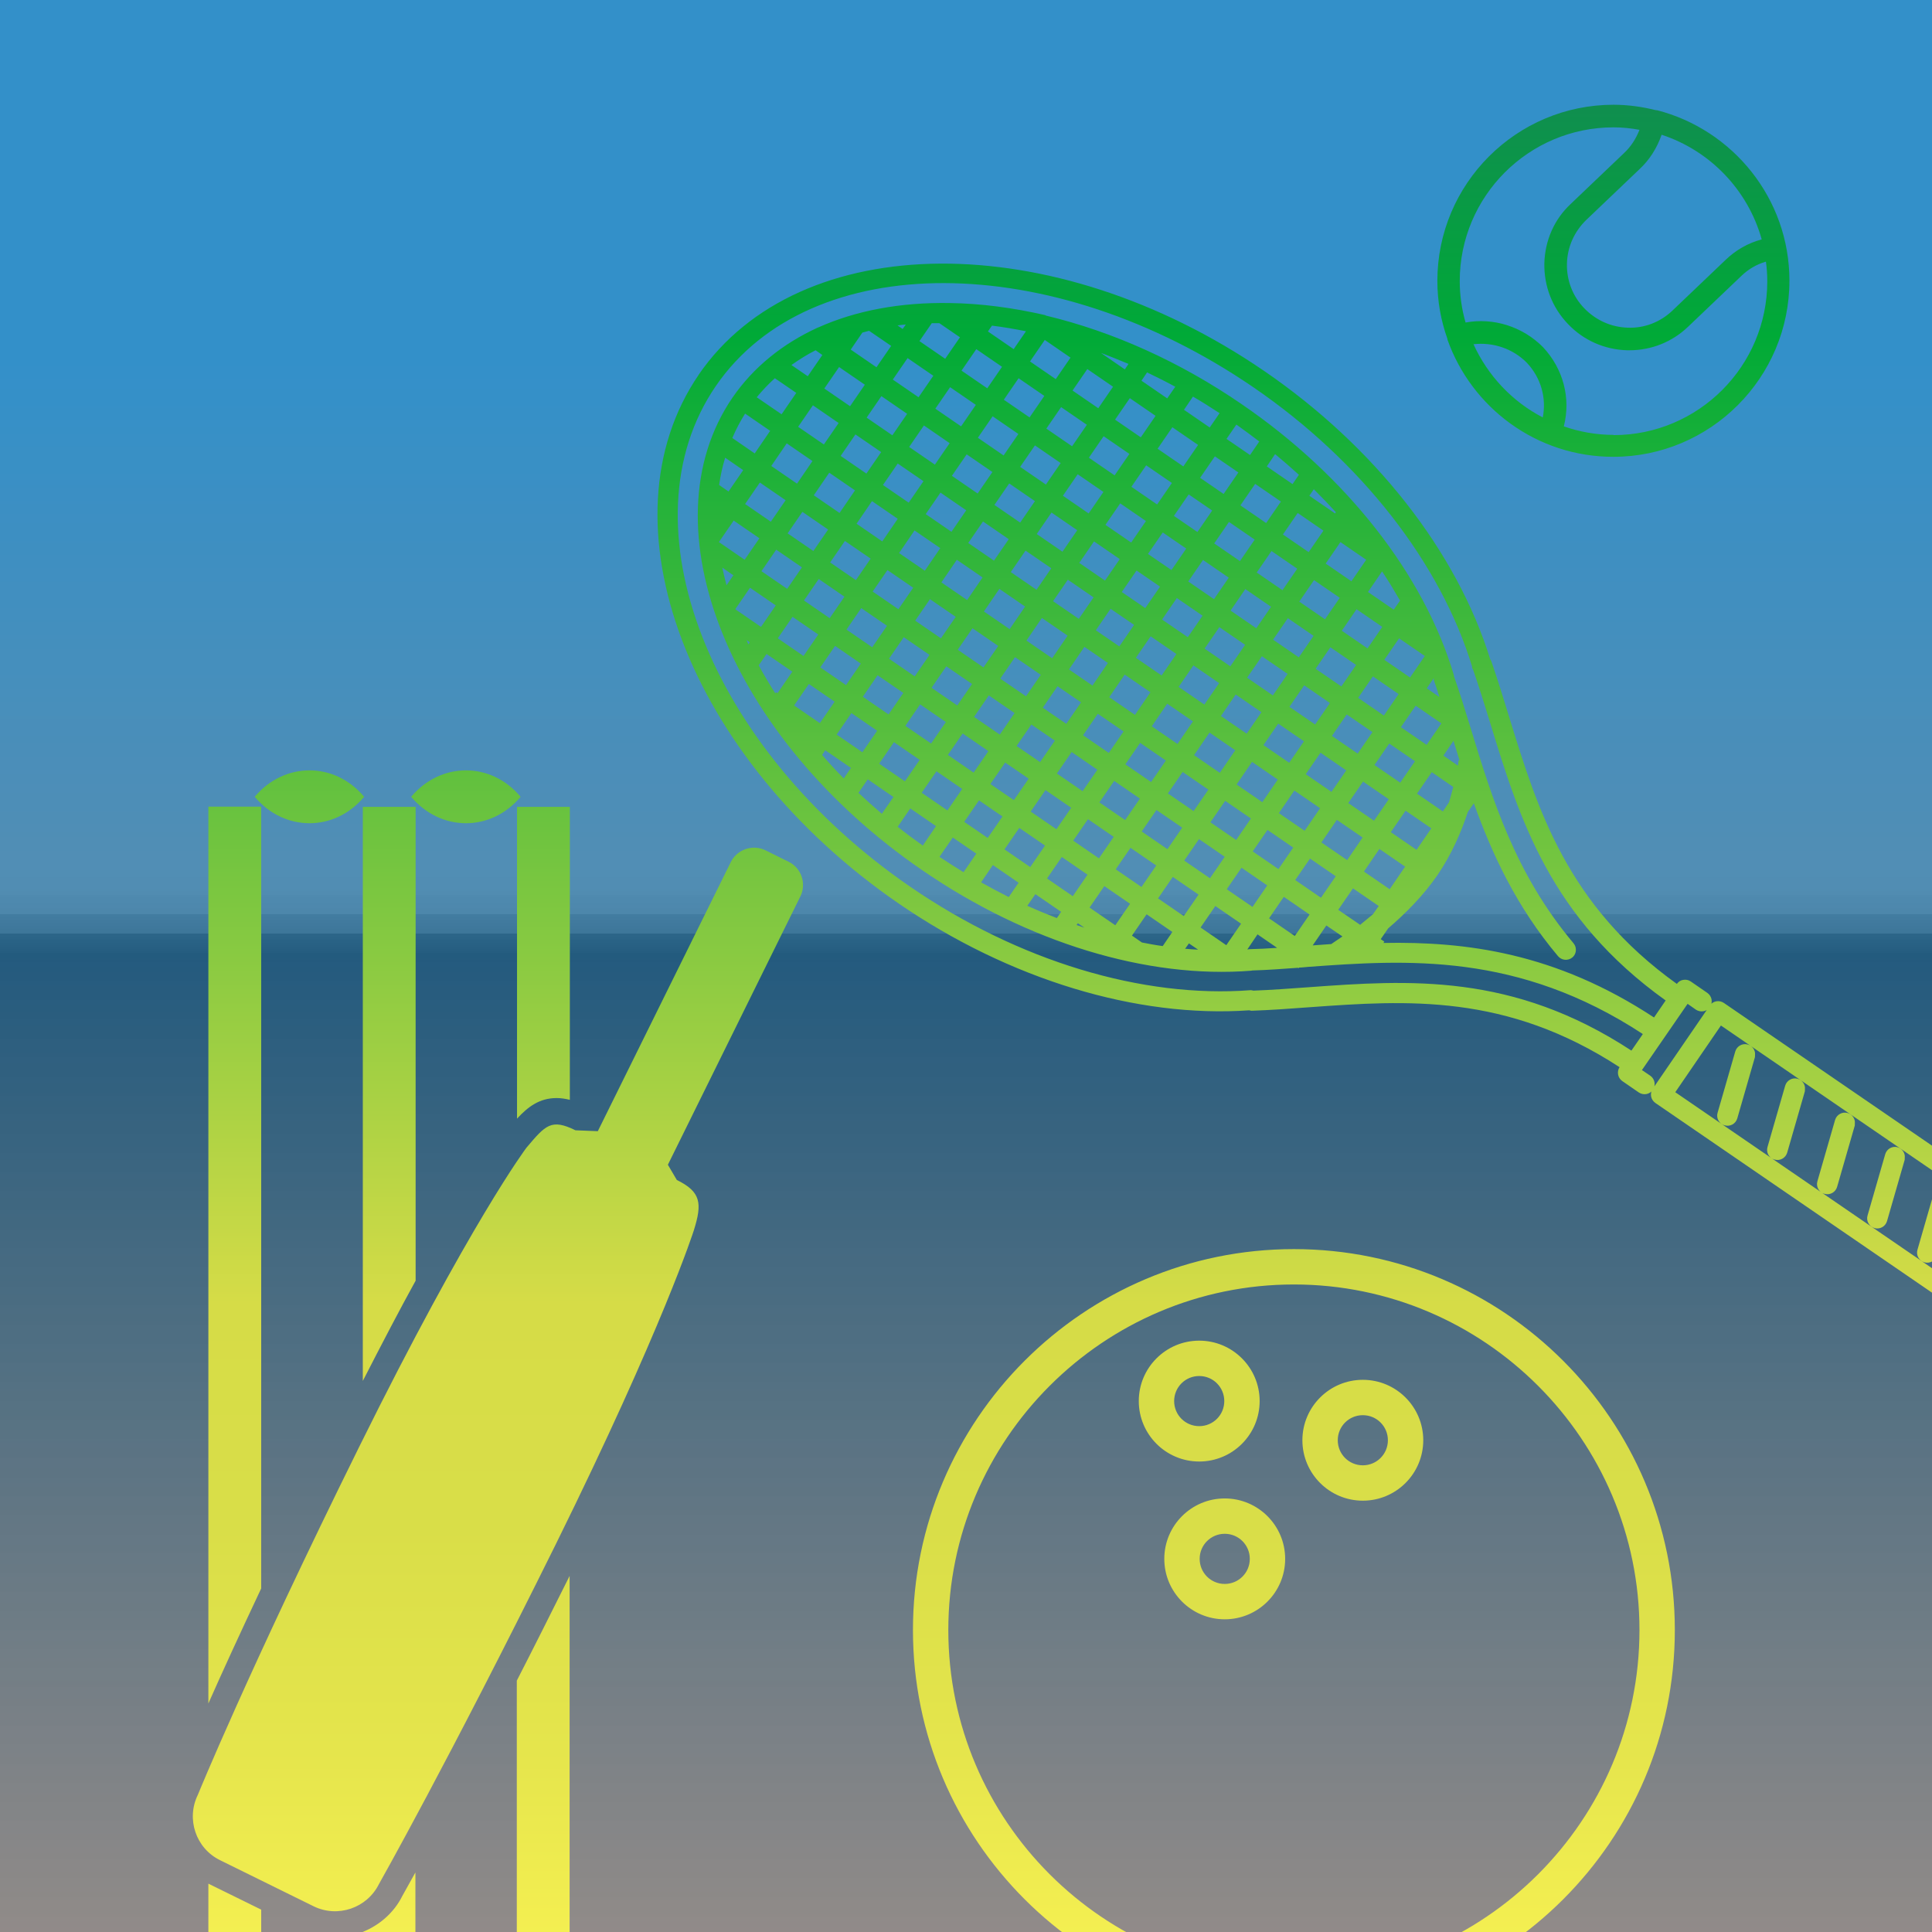 <?xml version="1.0" encoding="UTF-8"?>
<svg xmlns="http://www.w3.org/2000/svg" xmlns:xlink="http://www.w3.org/1999/xlink" viewBox="0 0 86.32 86.32">
  <rect x="0" y="0" width="86.32" height="86.32" fill="#808080" stroke="none"/>
  <defs>
    <style>
      .cls-1 {
        fill: none;
      }

      .cls-2 {
        fill: url(#linear-gradient);
      }

      .cls-3 {
        clip-path: url(#clippath);
      }

      .cls-4 {
        fill: url(#Green_Yellow);
      }

      .cls-5 {
        fill: url(#Primary_Complementary_1);
      }

      .cls-6 {
        isolation: isolate;
      }

      .cls-7 {
        mix-blend-mode: multiply;
        opacity: .2;
      }
    </style>
    <linearGradient id="Primary_Complementary_1" data-name="Primary Complementary 1" x1="43.16" y1="155.59" x2="43.16" y2="16.06" gradientUnits="userSpaceOnUse">
      <stop offset="0" stop-color="#e8671a"/>
      <stop offset="1" stop-color="#0074bc"/>
    </linearGradient>
    <linearGradient id="linear-gradient" x1="43.16" y1="86.05" x2="43.16" y2=".77" gradientUnits="userSpaceOnUse">
      <stop offset="0" stop-color="#fff"/>
      <stop offset=".51" stop-color="#000"/>
      <stop offset=".51" stop-color="#090909"/>
      <stop offset=".52" stop-color="#373737"/>
      <stop offset=".52" stop-color="#626262"/>
      <stop offset=".52" stop-color="#878787"/>
      <stop offset=".53" stop-color="#a8a8a8"/>
      <stop offset=".53" stop-color="#c3c3c3"/>
      <stop offset=".53" stop-color="#d9d9d9"/>
      <stop offset=".54" stop-color="#eaeaea"/>
      <stop offset=".54" stop-color="#f6f6f6"/>
      <stop offset=".55" stop-color="#fdfdfd"/>
      <stop offset=".57" stop-color="#fff"/>
    </linearGradient>
    <clipPath id="clippath">
      <rect class="cls-1" x="0" width="86.32" height="86.32"/>
    </clipPath>
    <linearGradient id="Green_Yellow" data-name="Green, Yellow" x1="51.35" y1="89.28" x2="51.35" y2="-21.55" gradientUnits="userSpaceOnUse">
      <stop offset="0" stop-color="#fcf454"/>
      <stop offset=".01" stop-color="#f7f152"/>
      <stop offset=".1" stop-color="#e5e54c"/>
      <stop offset=".19" stop-color="#d9de48"/>
      <stop offset=".28" stop-color="#d6dc47"/>
      <stop offset=".67" stop-color="#00aa37"/>
      <stop offset=".89" stop-color="#24696f"/>
      <stop offset="1" stop-color="#3d107b"/>
    </linearGradient>
  </defs>
  <g class="cls-6">
    <g id="Layer_1" data-name="Layer 1">
      <rect class="cls-5" x="0" width="86.32" height="86.32"/>
    </g>
    <g id="dark_grad" data-name="dark grad">
      <g class="cls-7">
        <rect class="cls-2" x="0" width="86.32" height="86.32"/>
      </g>
    </g>
    <g id="element">
      <rect class="cls-1" x="0" width="86.32" height="86.32"/>
      <g class="cls-3">
        <path class="cls-4" d="m35.25,38.51l-1.05-.52c-.57-.28-1.27-.04-1.55.53l-5.94,12.02-1-.04c-1.08-.53-1.33-.24-2.19.78,0,0-2.5,3.31-7.48,13.38-4.98,10.07-7.2,15.53-7.2,15.53-.53,1.08-.09,2.39.99,2.92l4.18,2.06c1.08.53,2.39.08,2.92-.99,0,0,3.09-5.46,7.9-15.18,4.8-9.72,6.17-14.03,6.17-14.03.38-1.21.32-1.72-.76-2.25l-.4-.68,5.92-11.99c.28-.57.05-1.27-.53-1.55Zm-12.15-2.46h2.36v13.09c-.2-.05-.4-.08-.59-.08-.77,0-1.28.39-1.77.92v-13.92Zm-4.73-.45c1.32-1.57,3.57-1.58,4.89,0-1.32,1.58-3.57,1.57-4.89,0Zm-2.16.45h2.36v21.17c-.7,1.27-1.48,2.76-2.36,4.48v-25.65Zm-4.83-.45c1.32-1.57,3.57-1.58,4.89,0-1.32,1.58-3.57,1.57-4.89,0Zm14.07,34.8v16.67h-2.36v-11.98c.73-1.42,1.51-2.98,2.36-4.68Zm-6.89,13.26v3.4h-2.36v-.74c.75-.3,1.4-.86,1.77-1.6.05-.1.26-.46.59-1.06Zm-9.25-7.56v-40.06h2.36v34.93c-.97,2.06-1.76,3.78-2.36,5.14Zm2.36,9.23v1.73h-2.36v-2.9l2.36,1.16ZM31.22,16.74c-4.5,6.57-.48,17.17,8.95,23.64,4.93,3.38,10.62,5.11,15.64,4.76.03,0,.07.02.11.02.84-.03,1.69-.09,2.62-.16,4.31-.31,8.76-.62,13.82,2.68-.13.2-.08.48.12.62l.74.51c.21.14.49.09.63-.12.07-.1.09-.22.07-.34-.02-.11-.09-.22-.19-.29l-.37-.25h0s1.02-1.48,1.02-1.48c0,0,0,0,0,0s0,0,0,0l1.02-1.48.37.26c.21.14.49.09.63-.12.07-.1.09-.22.07-.34-.02-.11-.09-.22-.19-.29l-.74-.51s0,0,0,0c-.1-.07-.22-.09-.34-.07-.11.02-.21.08-.28.18-4.91-3.52-6.22-7.79-7.49-11.92-.26-.85-.52-1.69-.8-2.5-.01-.03-.03-.06-.05-.09-1.49-4.81-5.16-9.49-10.09-12.87-9.44-6.47-20.78-6.39-25.28.17Zm34.54,13.08s.04.08.06.11c.26.76.51,1.55.76,2.37,1.31,4.28,2.67,8.7,7.84,12.4l-.52.76c-4.41-2.9-8.42-3.4-12.09-3.33l.04-.06-.16-.11.33-.48c.76-.65,1.58-1.47,2.21-2.39s1.07-1.95,1.35-2.81l.27-.39c.81,2.26,1.9,4.62,3.76,6.83.16.19.44.22.64.06.13-.11.18-.27.15-.43-.01-.07-.05-.15-.1-.21-2.6-3.1-3.61-6.39-4.6-9.63-.24-.79-.48-1.56-.74-2.3,0,0,0-.01,0-.02,0-.02,0-.03-.01-.05-1.33-4.46-4.78-8.87-9.47-12.08-2.78-1.91-5.78-3.25-8.75-3.96l-.03-.02h0c-1.44-.33-2.86-.52-4.25-.54-2.23-.04-4.22.34-5.89,1.09h-.01s-.02.01-.02.01c-1.57.72-2.87,1.77-3.8,3.12-3.94,5.75-.13,15.23,8.49,21.13,4.69,3.22,10.04,4.85,14.68,4.48.02,0,.03-.01.05-.01.67-.02,1.35-.07,2.04-.12l.03.02.02-.03c.13,0,.26-.02.39-.03,4.41-.32,9.39-.66,14.97,3l-.51.74c-5.31-3.48-9.93-3.16-14.45-2.83-.83.06-1.63.12-2.43.15-.04,0-.08-.02-.13-.02-4.85.37-10.38-1.31-15.18-4.6-9.03-6.19-12.94-16.23-8.72-22.39,4.22-6.16,15-6.13,24.03.06,4.8,3.29,8.36,7.85,9.77,12.5Zm-4.99,11.5l-.98-.67.66-.96,1.15.79-.26.37c-.2.17-.39.32-.57.47Zm-17.88-26.25l-.66.96-1.15-.79.55-.8c.11,0,.23,0,.34,0l.92.63Zm18.15,9.94l-.66.96-1.15-.79.66-.96,1.15.79Zm2.7,8.27l-1.15-.79.66-.96,1.15.79-.66.96Zm-22.88-9.58l1.15.79-.69,1.01-1.15-.79.69-1.01Zm-1.44.49l-1.15-.79.69-1.01,1.15.79-.69,1.01Zm10.59,4.69l-1.05-.72.66-.96,1.05.72-.66.96Zm1.4-.45l1.15.79-.66.96-1.15-.79.66-.96Zm-1.29-1.98l.66-.96,1.05.72-.66.96-1.05-.72Zm-.75-.51l-1.15-.79.66-.96,1.15.79-.66.96Zm-.51.75l-.66.96-1.15-.79.66-.96,1.15.79Zm-2.55-.34l-1.15-.79.66-.96,1.15.79-.66.96Zm-1.9-1.3l-1.15-.79.66-.96,1.15.79-.66.96Zm-.51.75l-.69,1.01-1.15-.79.69-1.01,1.15.79Zm.75.51l1.15.79-.69,1.01-1.15-.79.69-1.01Zm1.9,1.3l1.15.79-.69,1.01-1.15-.79.69-1.01Zm-.05,2.54l-.66.96-1.15-.79.66-.96,1.15.79Zm.75.51l1.05.72-.66.96-1.05-.72.66-.96Zm.51-.75l.69-1.01,1.05.72-.69,1.01-1.05-.72Zm2.49.23l1.15.79-.69,1.01-1.15-.79.69-1.01Zm1.9,1.3l1.15.79-.69,1.01-1.15-.79.69-1.01Zm.51-.75l.66-.96,1.15.79-.66.96-1.15-.79Zm2.55.34l1.15.79-.66.96-1.15-.79.66-.96Zm.51-.75l.66-.96,1.15.79-.66.96-1.15-.79Zm-.75-.51l-1.15-.79.66-.96,1.15.79-.66.96Zm-1.9-1.3l-1.15-.79.66-.96,1.15.79-.66.96Zm.02-2.49l.66-.96,1.15.79-.66.96-1.15-.79Zm-.75-.51l-1.05-.72.66-.96,1.05.72-.66.96Zm-1.8-1.23l-1.15-.79.66-.96,1.15.79-.66.96Zm-1.9-1.3l-1.15-.79.66-.96,1.15.79-.66.96Zm-.51.75l-.66.96-1.15-.79.66-.96,1.15.79Zm-2.55-.34l-1.15-.79.66-.96,1.15.79-.66.96Zm-1.9-1.3l-1.15-.79.66-.96,1.15.79-.66.96Zm-.51.75l-.66.96-1.15-.79.66-.96,1.15.79Zm-2.37,3.46l-.66.96-1.15-.79.66-.96,1.15.79Zm.75.51l1.15.79-.66.96-1.15-.79.66-.96Zm1.9,1.3l1.15.79-.66.96-1.15-.79.66-.96Zm-.02,2.49l-.66.96-1.15-.79.66-.96,1.15.79Zm.75.51l1.15.79-.66.96-1.15-.79.66-.96Zm1.9,1.3l1.05.72-.66.96-1.05-.72.66-.96Zm1.8,1.23l1.15.79-.66.96-1.15-.79.66-.96Zm.51-.75l.66-.96,1.15.79-.66.96-1.15-.79Zm2.55.34l1.15.79-.66.96-1.15-.79.66-.96Zm1.9,1.3l1.15.79-.66.96-1.15-.79.66-.96Zm.51-.75l.69-1.01,1.15.79-.69,1.01-1.15-.79Zm2.59.3l1.15.79-.69,1.01-1.15-.79.69-1.01Zm.51-.75l.66-.96,1.15.79-.66.96-1.15-.79Zm2.55.34l1.15.79-.66.96-1.15-.79.66-.96Zm.51-.75l.66-.96,1.15.79-.66.96-1.15-.79Zm-.75-.51l-1.15-.79.66-.96,1.15.79-.66.96Zm.02-2.49l.66-.96,1.15.79-.66.96-1.15-.79Zm-.75-.51l-1.15-.79.66-.96,1.15.79-.66.96Zm-1.9-1.3l-1.15-.79.66-.96,1.15.79-.66.96Zm.02-2.49l.66-.96,1.15.79-.66.96-1.15-.79Zm-.75-.51l-1.15-.79.66-.96,1.15.79-.66.96Zm-1.9-1.3l-1.05-.72.66-.96,1.05.72-.66.96Zm-1.8-1.23l-1.15-.79.66-.96,1.15.79-.66.96Zm-1.9-1.3l-1.15-.79.66-.96,1.15.79-.66.96Zm-1.9-1.3l-1.15-.79.66-.96,1.15.79-.66.96Zm-.51.75l-.66.96-1.15-.79.66-.96,1.15.79Zm-2.55-.34l-1.15-.79.66-.96,1.15.79-.66.96Zm-1.9-1.3l-1.15-.79.66-.96,1.15.79-.66.96Zm-.51.75l-.66.96-1.15-.79.66-.96,1.15.79Zm-1.17,1.7l-.66.96-1.15-.79.66-.96,1.15.79Zm-2.55-.34l-1.15-.79.66-.96,1.15.79-.66.96Zm-.51.75l-.69,1.01-1.15-.79.69-1.01,1.15.79Zm-1.2,1.75l-.66.96-1.15-.79.66-.96,1.15.79Zm.75.51l1.15.79-.66.96-1.15-.79.66-.96Zm-.02,2.49l-.66.96-1.15-.79.66-.96,1.15.79Zm.75.51l1.15.79-.66.96-1.15-.79.66-.96Zm1.9,1.3l1.15.79-.66.96-1.15-.79.66-.96Zm-.02,2.49l-.66.96-1.15-.79.66-.96,1.15.79Zm.75.51l1.15.79-.66.96-1.15-.79.66-.96Zm1.9,1.3l1.15.79-.66.96-1.15-.79.66-.96Zm1.9,1.3l1.05.72-.66.96-1.05-.72.66-.96Zm1.8,1.23l1.15.79-.66.96-1.15-.79.66-.96Zm1.9,1.3l1.15.79-.66.96-1.15-.79.66-.96Zm.51-.75l.66-.96,1.15.79-.66.96-1.15-.79Zm2.55.34l1.15.79-.66.96-1.15-.79.66-.96Zm1.9,1.3l1.15.79-.66.96-1.15-.79.66-.96Zm.51-.75l.66-.96,1.15.79-.66.96-1.15-.79Zm2.55.34l1.15.79-.66.96-1.15-.79.66-.96Zm.51-.75l.69-1.01,1.15.79-.69,1.01-1.15-.79Zm2.59.3l1.15.79-.69,1.01-1.15-.79.69-1.01Zm1.9,1.3l1.15.79-.69,1.01-1.15-.79.69-1.01Zm1.66.04l-1.15-.79.66-.96,1.15.79-.66.96Zm-1.9-1.3l-1.15-.79.66-.96,1.15.79-.66.96Zm.02-2.49l.66-.96,1.15.79-.66.96-1.15-.79Zm.42-2.21l-1.15-.79.66-.96,1.15.79-.66.96Zm.02-2.49l.66-.96,1.15.79-.66.96-1.15-.79Zm-.75-.51l-1.15-.79.66-.96,1.15.79-.66.96Zm-1.9-1.3l-1.15-.79.66-.96,1.15.79-.66.96Zm-.73-3l-1.15-.79.66-.96,1.15.79-.66.96Zm-1.9-1.3l-1.15-.79.66-.96,1.15.79-.66.96Zm-1.9-1.3l-1.05-.72.66-.96,1.05.72-.66.96Zm-1.8-1.23l-1.15-.79.66-.96,1.15.79-.66.96Zm-1.9-1.3l-1.15-.79.66-.96,1.15.79-.66.96Zm-1.9-1.3l-1.15-.79.66-.96,1.15.79-.66.96Zm-1.9-1.3l-1.15-.79.66-.96,1.15.79-.66.96Zm-.51.75l-.66.96-1.15-.79.66-.96,1.15.79Zm-2.55-.34l-1.15-.79.66-.96,1.15.79-.66.96Zm-2.41-.56l-.66.96-1.15-.79.66-.96,1.15.79Zm-1.17,1.7l-.66.96-1.15-.79.66-.96,1.15.79Zm-2.55-.34l-1.15-.79.66-.96,1.15.79-.66.96Zm-.51.75l-.66.96-1.15-.79.66-.96,1.15.79Zm-1.17,1.7l-.69,1.01-1.15-.79.69-1.01,1.15.79Zm-1.2,1.75l-.66.96-1.15-.79.66-.96,1.15.79Zm-1.17,1.7l-.66.96-1.15-.79.66-.96,1.15.79Zm.75.51l1.15.79-.66.96-1.15-.79.66-.96Zm-.02,2.49l-.66.96-1.15-.79.66-.96,1.15.79Zm.75.51l1.15.79-.66.96-1.15-.79.66-.96Zm1.9,1.3l1.15.79-.66.96-1.15-.79.66-.96Zm-.02,2.49l-.66.96-1.15-.79.66-.96,1.15.79Zm.75.51l1.15.79-.66.96-1.15-.79.66-.96Zm1.9,1.3l1.15.79-.66.96-1.15-.79.66-.96Zm1.9,1.3l1.15.79-.66.96-1.15-.79.66-.96Zm1.9,1.3l1.05.72-.66.96-1.05-.72.66-.96Zm1.8,1.23l1.15.79-.66.96-1.15-.79.66-.96Zm1.9,1.3l1.15.79-.66.96-1.15-.79.66-.96Zm1.9,1.3l1.15.79-.66.96-1.15-.79.66-.96Zm.51-.75l.66-.96,1.15.79-.66.96-1.15-.79Zm2.55.34l1.15.79-.66.96-1.15-.79.66-.96Zm1.9,1.3l1.15.79-.66.96-1.15-.79.66-.96Zm.51-.75l.66-.96,1.15.79-.66.96-1.15-.79Zm2.55.34l1.15.79-.66.96-1.15-.79.66-.96Zm.51-.75l.66-.96,1.15.79-.66.96-1.15-.79Zm6.59-3.07l-1.15-.79.66-.96.96.66c-.05.21-.12.44-.19.69l-.27.4Zm.74-2.28h-.03s-.01.09-.03.24l-.65-.45.45-.66c.09.29.18.58.27.87Zm-1.45-3.22l.31-.45s0,.02,0,.02c0,.02,0,.04,0,.06.09.25.17.5.25.76l-.57-.39Zm-.73-3h0s0,0,.01.02l-.02-.02Zm-.47-.91l-.28.4-1.15-.79.63-.92c.29.43.55.87.8,1.3Zm-2.87-3.95l-.03.05-1.15-.79.2-.29c.34.34.67.68.99,1.03Zm-1.65-1.67l-.28.41-1.15-.79.37-.55c.36.3.72.61,1.06.92Zm-1.77-1.49l-.41.6-1.05-.72.44-.64c.35.25.69.5,1.03.76Zm-2.21-.63l-1.15-.79.4-.59c.4.23.79.48,1.19.74l-.44.64Zm-1.9-1.3l-1.15-.79.25-.37c.42.2.84.41,1.26.64l-.36.52Zm-1.9-1.3l-1.06-.73c.41.15.82.32,1.23.49l-.16.24Zm-4.96-.9l-1.15-.79.18-.26c.5.06,1.01.15,1.52.25l-.55.8Zm-4.96-.9l-.23-.16c.12-.02.25-.03.37-.04l-.14.2Zm-.51.75l-.66.96-1.15-.79.52-.76c.1-.03.2-.05.3-.08l.98.67Zm-3.07.4l-.66.96-.73-.5c.34-.24.7-.47,1.08-.66l.3.21Zm-1.17,1.7l-.66.96-1.11-.76c.25-.3.52-.59.81-.85l.95.65Zm-1.17,1.7l-.69,1.01-1-.69c.16-.38.35-.74.57-1.09l1.12.77Zm-1.2,1.75l-.66.96-.42-.29c.06-.42.15-.83.27-1.22l.81.56Zm-1.17,1.7h0s0,0,0,0h0Zm.73,3l-.31.45c-.07-.26-.13-.53-.19-.79l.49.34Zm.73,3l-.06.09c-.03-.06-.06-.12-.08-.19l.14.1Zm.41,1.01l.34-.49,1.15.79-.66.96-.07-.04-.03.05c-.27-.42-.51-.83-.74-1.25Zm2.21,3.29h.01s0,.01,0,.01c0,0,0,0,0-.01Zm.61.73l.14-.21,1.15.79-.32.47c-.34-.34-.66-.69-.97-1.05Zm1.63,1.69l.41-.6,1.15.79-.52.75c-.36-.31-.71-.62-1.05-.94Zm1.75,1.52l.56-.82,1.15.79-.59.87c-.38-.27-.76-.55-1.12-.84Zm1.86,1.35l.6-.87,1.05.72-.57.83c-.36-.22-.72-.45-1.08-.69Zm1.86,1.14l.53-.78,1.15.79-.44.64c-.42-.21-.83-.43-1.24-.66Zm2.43.52l1.15.79-.19.28c-.44-.17-.88-.35-1.32-.55l.36-.52Zm1.9,1.3l.29.2c-.12-.04-.23-.08-.35-.12l.06-.08Zm2.41.56l.66-.96,1.15.79-.43.63c-.31-.04-.62-.1-.93-.16l-.45-.31Zm2.55.34l.41.28c-.19-.01-.39-.02-.58-.04l.17-.24Zm3.07-.4l.87.6c-.42.03-.84.05-1.25.06-.02,0-.04.01-.06.01,0,0-.01,0-.02,0l.46-.68Zm3.07-.4l.72.49c-.23.16-.4.27-.5.34-.28.02-.56.04-.83.06l.61-.89Zm34.5,14.41l-1.69-.63-15.05-10.32c-.21-.14-.49-.09-.63.12,0,0,0,0,0,0l-2.55,3.72c-.07.1-.09.22-.07.34.02.11.09.22.19.29l15.05,10.32,1.2,1.35s.03.02.04.03c.01.01.02.03.04.04.01,0,.02,0,.03.01.03.02.05.03.08.04.03,0,.05.02.08.02.03,0,.06,0,.09,0,.03,0,.06,0,.08-.01.03,0,.05-.02.08-.03.03-.01.06-.03.08-.05,0,0,.02,0,.03-.02.02-.02.04-.05.06-.07,0,0,0,0,.01-.01l3.06-4.47s.01-.04.02-.05c0-.02.02-.03.03-.05,0-.01,0-.03,0-.04,0-.01,0-.03,0-.04,0-.05.01-.1,0-.15,0-.05-.03-.1-.06-.14,0-.01-.01-.02-.02-.03-.03-.04-.07-.08-.11-.11,0,0,0,0,0,0,0,0,0,0-.01,0-.03-.02-.05-.03-.08-.04Zm-3.26,4.16l-.85-.96s-.05-.05-.08-.07l-14.72-10.09,2.04-2.98,14.72,10.09s.06.04.1.05l1.2.45-2.41,3.51Zm-13.45-9.64c-.24-.07-.38-.32-.31-.56l.79-2.74c.07-.24.32-.38.56-.31.17.05.29.19.32.35.01.07,0,.14,0,.21l-.79,2.74c-.07.24-.32.38-.56.31Zm2.23,1.53c-.24-.07-.38-.32-.31-.56l.79-2.74c.07-.24.32-.38.56-.31.17.05.29.19.32.35.01.07,0,.14,0,.21l-.79,2.74c-.07.24-.32.38-.56.31Zm2.23,1.53c-.24-.07-.38-.32-.31-.56l.79-2.74c.07-.24.32-.38.56-.31.17.05.29.19.32.35.01.07,0,.14,0,.21l-.79,2.74c-.07.24-.32.38-.56.31Zm3.27-2.08c.17.05.29.19.32.35.01.07,0,.14,0,.21l-.79,2.74c-.07.24-.32.38-.56.31-.24-.07-.38-.32-.31-.56l.79-2.74c.07-.24.32-.38.56-.31Zm2.23,1.53c.17.05.29.19.32.35.01.07,0,.14,0,.21l-.79,2.74c-.07.24-.32.38-.56.31-.24-.07-.38-.32-.31-.56l.79-2.74c.07-.24.32-.38.56-.31Zm2.23,1.53c.17.05.29.19.32.35.01.07,0,.14,0,.21l-.79,2.74c-.07.24-.32.38-.56.31-.24-.07-.38-.32-.31-.56l.79-2.74c.07-.24.32-.38.56-.31Zm-31.43,35.53c-9.38,0-17.02-7.63-17.02-17.02s7.63-17.02,17.02-17.02,17.02,7.63,17.02,17.02-7.63,17.02-17.02,17.02Zm0-32.46c-8.51,0-15.44,6.93-15.44,15.44s6.93,15.44,15.44,15.44,15.44-6.93,15.44-15.44-6.93-15.44-15.44-15.44Zm-4.23,7.91c-1.49,0-2.7-1.21-2.7-2.7s1.21-2.7,2.7-2.7,2.7,1.21,2.7,2.7-1.21,2.7-2.7,2.7Zm0-3.82c-.62,0-1.12.5-1.12,1.12s.5,1.12,1.12,1.12,1.12-.5,1.12-1.12-.5-1.12-1.12-1.12Zm7.31,5.57c-1.49,0-2.7-1.21-2.7-2.7s1.21-2.7,2.7-2.7,2.7,1.21,2.7,2.7-1.21,2.7-2.7,2.7Zm0-3.82c-.62,0-1.12.5-1.12,1.12s.5,1.12,1.12,1.12,1.12-.5,1.12-1.12-.5-1.12-1.12-1.12Zm-6.17,9.12c-1.49,0-2.7-1.21-2.7-2.7s1.21-2.7,2.7-2.7,2.7,1.21,2.7,2.7-1.21,2.7-2.7,2.7Zm0-3.82c-.62,0-1.12.5-1.12,1.12s.5,1.12,1.12,1.12,1.12-.5,1.12-1.12-.5-1.12-1.12-1.12ZM74.04,4.94s-.02-.01-.04-.02c0,0-.02,0-.03,0-.6-.15-1.23-.24-1.88-.24-4.34,0-7.87,3.53-7.87,7.87,0,.91.16,1.78.45,2.59,0,0,0,0,0,.01,0,0,0,.01,0,.02,1.08,3.05,3.99,5.24,7.41,5.24,4.34,0,7.87-3.53,7.87-7.87,0-3.67-2.53-6.75-5.93-7.62Zm4.66,5.76c-.6.16-1.14.47-1.59.9l-2.38,2.27c-.54.52-1.26.8-2,.77-.74-.02-1.43-.33-1.95-.87-.52-.54-.79-1.25-.77-2,.02-.74.33-1.43.87-1.95l2.38-2.27c.44-.41.77-.93.98-1.53,2.16.71,3.85,2.46,4.47,4.67Zm-12.87,4.68c.87-.1,1.76.19,2.39.83.63.67.88,1.57.71,2.44-1.37-.71-2.46-1.87-3.1-3.28Zm6.26,4.05c-.78,0-1.53-.14-2.22-.38.32-1.25-.02-2.57-.93-3.54-.91-.92-2.22-1.33-3.46-1.1-.17-.59-.26-1.21-.26-1.85,0-3.79,3.08-6.87,6.87-6.87.4,0,.78.04,1.16.11-.16.41-.39.76-.69,1.04l-2.38,2.27c-.74.69-1.15,1.63-1.18,2.65-.02,1.02.35,1.98,1.05,2.71.69.73,1.63,1.15,2.65,1.18.03,0,.06,0,.1,0,.98,0,1.91-.37,2.62-1.05l2.38-2.27c.31-.3.68-.52,1.1-.64.04.29.06.58.06.88,0,3.79-3.08,6.87-6.87,6.87Z"/>
      </g>
    </g>
  </g>
</svg>